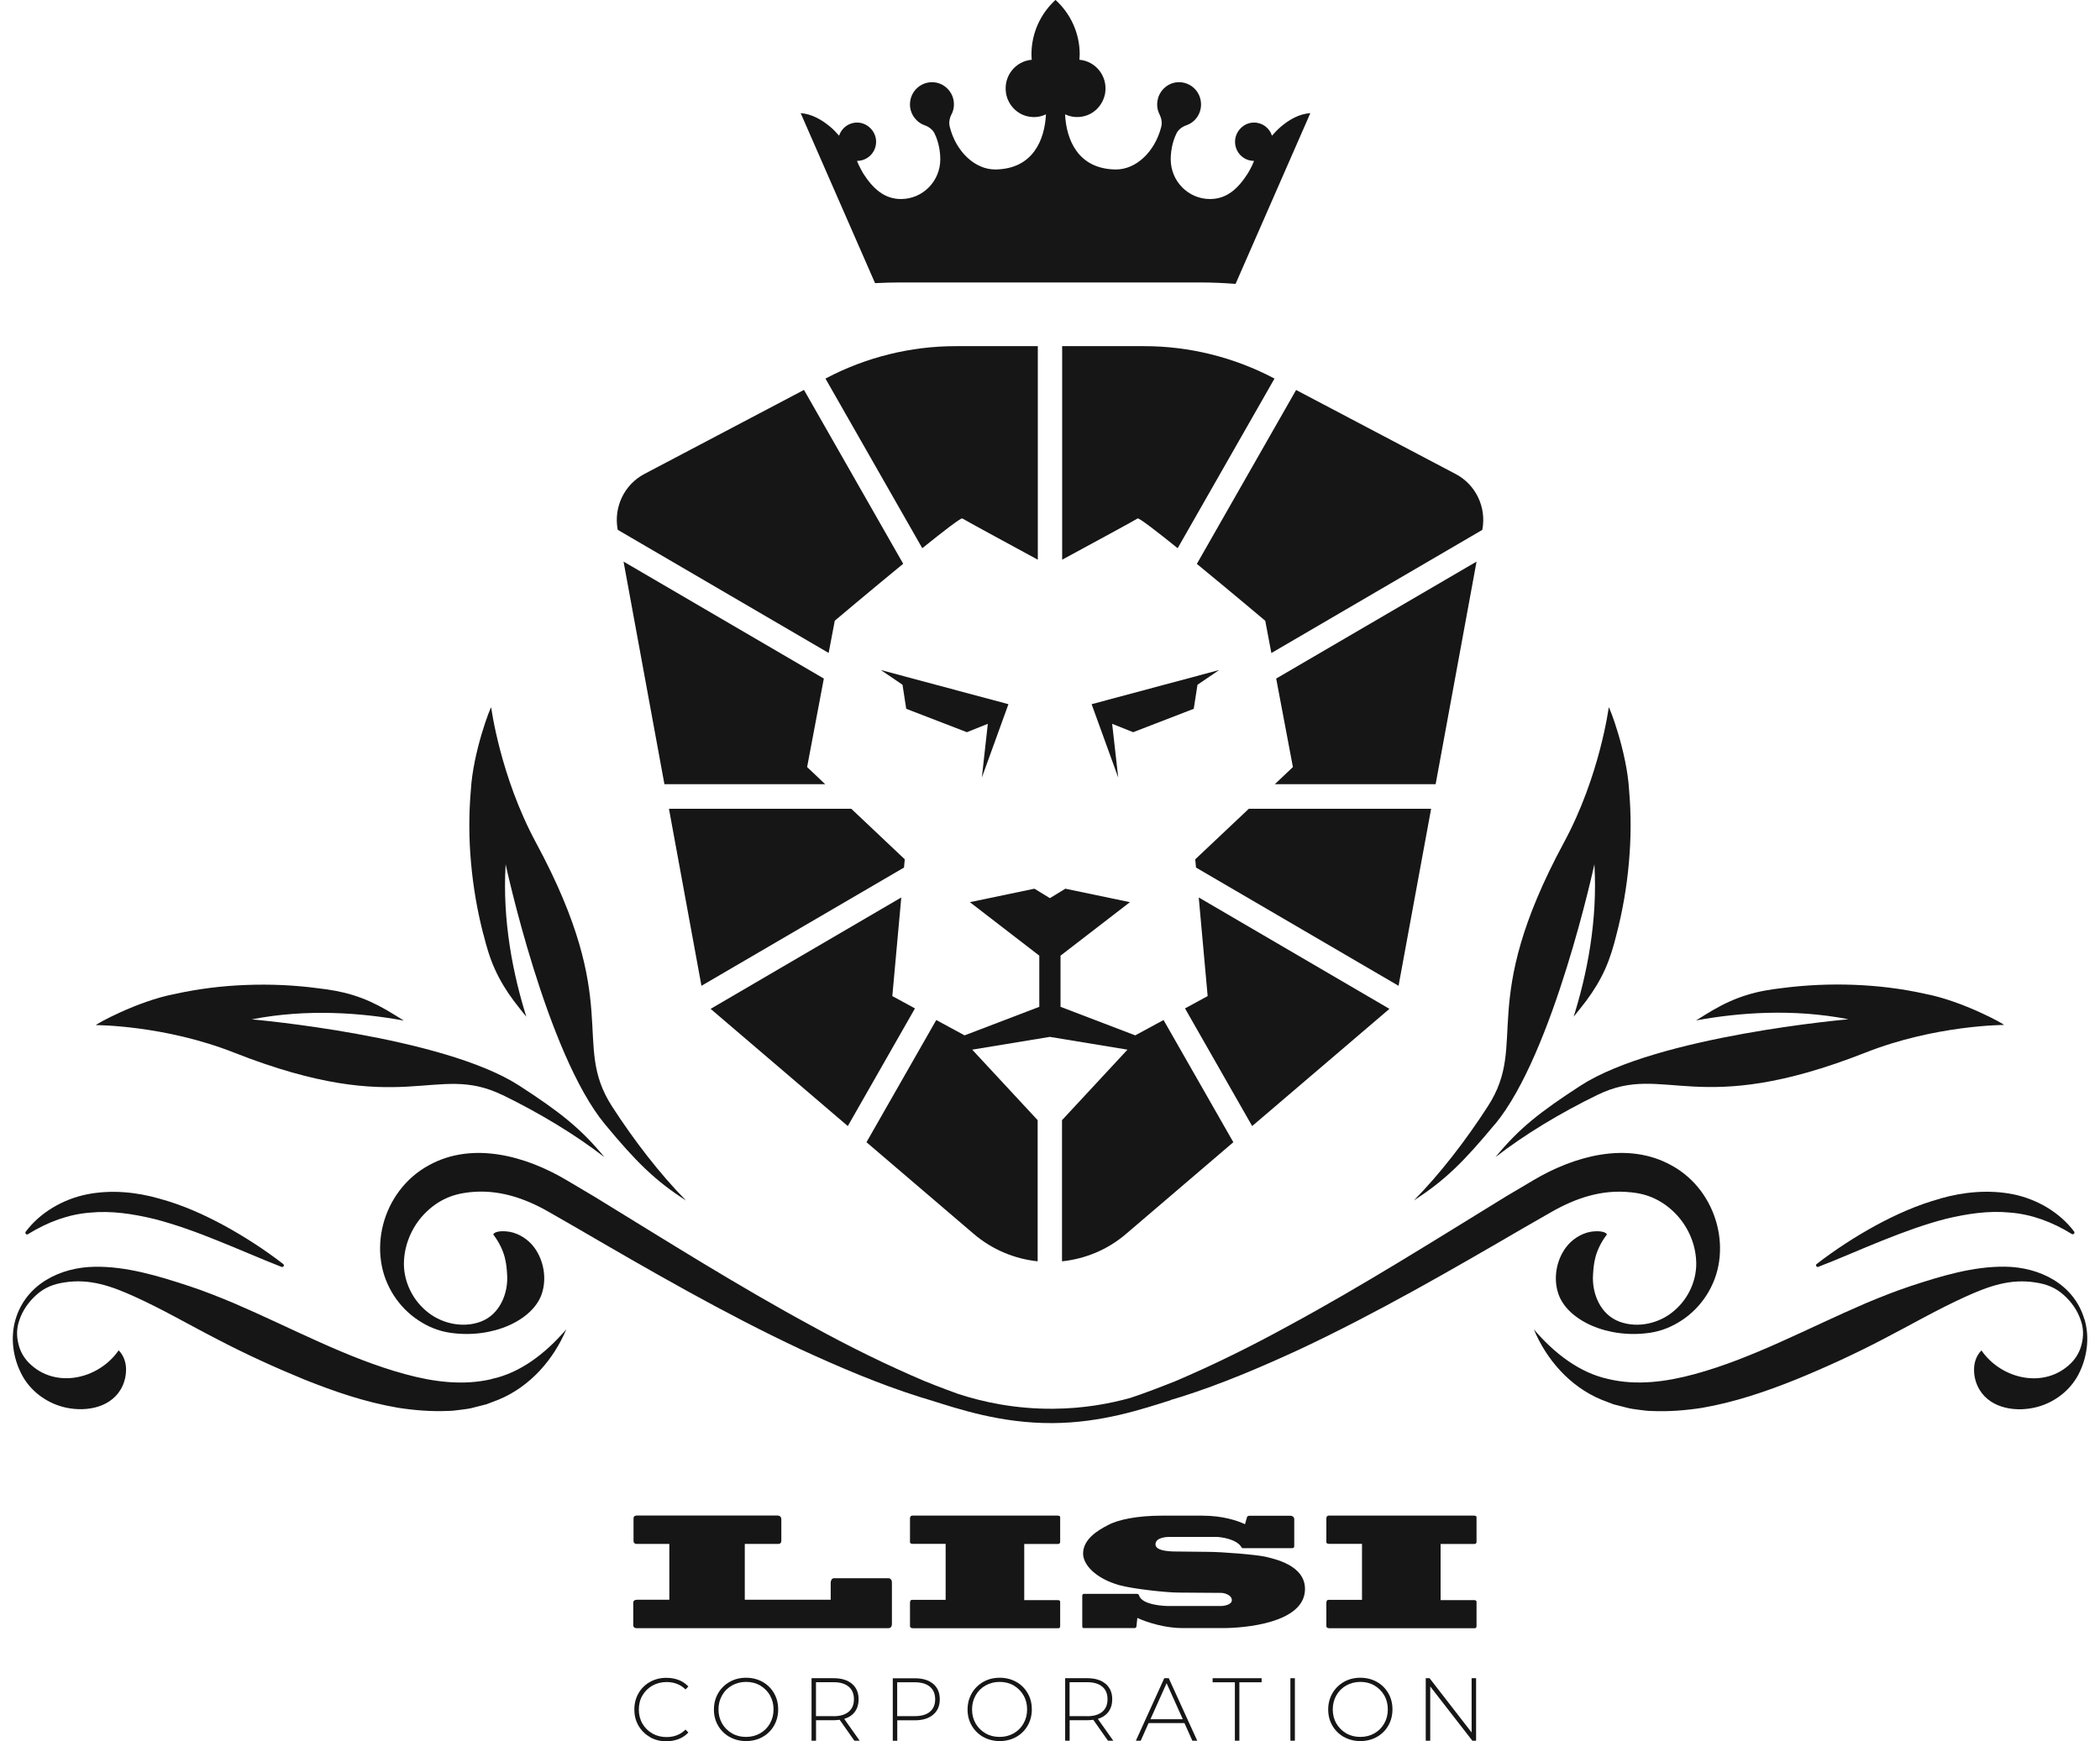 <svg xmlns="http://www.w3.org/2000/svg" width="82" height="68" viewBox="0 0 82 68" fill="none"><g clip-path="url(#clip0_1100_1080)"><path d="M19.194 53.861C18.091 54.121 16.936 53.973 15.816 53.666C13.552 53.052 11.408 51.872 9.132 50.895C8.56 50.656 7.98 50.423 7.379 50.225C6.203 49.839 4.945 49.452 3.697 49.473C2.355 49.493 1.016 50.148 0.607 51.527C0.397 52.241 0.505 53.029 0.849 53.684C1.176 54.307 1.771 54.758 2.439 54.941C3.224 55.157 4.251 55.033 4.709 54.271C4.855 54.029 4.925 53.746 4.922 53.463C4.919 53.265 4.861 52.967 4.633 52.737C3.854 53.867 2.156 54.262 1.127 53.224C0.925 53.02 0.782 52.763 0.718 52.48C0.642 52.179 0.648 51.86 0.753 51.568C0.879 51.181 1.121 50.839 1.421 50.571C1.751 50.278 2.083 50.151 2.518 50.084C3.513 49.927 4.359 50.234 5.249 50.636C6.34 51.128 7.393 51.745 8.487 52.306C9.575 52.875 10.71 53.395 11.874 53.873C13.044 54.342 14.255 54.761 15.542 54.98C16.186 55.08 16.846 55.133 17.511 55.103C17.674 55.103 17.843 55.074 18.01 55.056C18.176 55.033 18.34 55.018 18.506 54.968L18.993 54.844L19.466 54.664C20.726 54.144 21.633 53.064 22.112 51.916C21.298 52.867 20.309 53.619 19.2 53.855L19.194 53.861Z" fill="#161616"></path><path d="M1.095 48.198C1.865 47.723 2.673 47.425 3.508 47.36C4.339 47.277 5.18 47.404 6.017 47.605C6.851 47.82 7.68 48.121 8.503 48.455C9.328 48.785 10.148 49.148 10.994 49.479C11.02 49.487 11.052 49.479 11.07 49.458C11.093 49.428 11.087 49.387 11.058 49.366C10.338 48.809 9.573 48.313 8.771 47.873C7.969 47.436 7.123 47.056 6.218 46.811C5.323 46.554 4.345 46.457 3.394 46.645C2.449 46.837 1.565 47.357 1.005 48.103C0.99 48.124 0.987 48.154 1.002 48.18C1.019 48.212 1.06 48.221 1.092 48.201L1.095 48.198Z" fill="#161616"></path><path d="M18.88 36.5C18.994 36.96 19.125 37.417 19.324 37.851C19.519 38.285 19.77 38.698 20.062 39.088C20.222 39.3 20.386 39.504 20.552 39.708C20.041 38.081 19.61 35.983 19.744 33.755C19.744 33.755 21.334 41.148 23.624 43.91C24.832 45.368 25.573 46.106 26.787 46.885C25.771 45.855 24.762 44.547 23.895 43.205C22.288 40.705 24.356 39.259 20.928 32.908C19.528 30.311 19.181 27.631 19.181 27.631C19.163 27.573 18.466 29.37 18.384 30.878C18.303 31.816 18.308 32.764 18.393 33.705C18.478 34.646 18.638 35.582 18.877 36.503L18.88 36.5Z" fill="#161616"></path><path d="M19.623 42.765C21.053 43.461 22.462 44.308 23.603 45.194C22.684 44.075 21.864 43.429 20.28 42.402C17.278 40.457 9.827 39.811 9.827 39.811C11.994 39.389 14.107 39.554 15.767 39.858C15.545 39.719 15.323 39.581 15.096 39.448C14.678 39.206 14.241 39.005 13.791 38.866C13.339 38.725 12.876 38.648 12.409 38.595C11.478 38.471 10.539 38.432 9.605 38.468C8.671 38.503 7.744 38.618 6.831 38.819C5.36 39.096 3.688 40.026 3.75 40.035C3.75 40.035 6.419 40.035 9.147 41.112C15.813 43.736 16.969 41.475 19.623 42.768V42.765Z" fill="#161616"></path><path d="M63.677 46.563C64.025 46.598 64.331 46.678 64.611 46.811C64.894 46.944 65.162 47.133 65.396 47.369C65.865 47.835 66.192 48.505 66.23 49.216C66.277 49.924 65.968 50.68 65.387 51.178C64.821 51.68 63.966 51.887 63.237 51.618C62.493 51.344 62.154 50.52 62.204 49.777C62.23 49.399 62.251 48.865 62.747 48.21C62.656 48.053 62.271 48.08 62.114 48.106C61.729 48.174 61.364 48.416 61.133 48.735C60.766 49.243 60.649 49.933 60.85 50.529C61.198 51.565 62.782 52.3 64.442 52.049C64.879 51.984 65.299 51.81 65.673 51.562C66.42 51.072 66.989 50.237 67.126 49.272C67.266 48.316 67.006 47.298 66.405 46.498C66.105 46.1 65.717 45.757 65.264 45.512C63.543 44.559 61.463 45.152 59.879 46.091L58.799 46.731C55.972 48.467 53.195 50.222 50.307 51.783C48.868 52.574 47.398 53.3 45.896 53.941C45.318 54.171 44.737 54.395 44.145 54.593C43.317 54.823 42.307 55.009 41.143 55.018C39.635 55.033 38.363 54.749 37.415 54.44C37.097 54.324 36.779 54.206 36.464 54.083C36.434 54.071 36.402 54.056 36.373 54.044C36.285 54.009 36.195 53.976 36.108 53.941C34.602 53.3 33.132 52.577 31.696 51.783C28.808 50.219 26.031 48.464 23.204 46.731L22.124 46.091C20.543 45.152 18.46 44.559 16.741 45.512C16.289 45.757 15.901 46.1 15.601 46.498C14.997 47.295 14.737 48.316 14.88 49.272C15.017 50.234 15.586 51.072 16.333 51.562C16.706 51.813 17.127 51.984 17.564 52.049C19.224 52.3 20.808 51.565 21.156 50.529C21.354 49.933 21.237 49.243 20.873 48.735C20.642 48.416 20.277 48.174 19.892 48.106C19.735 48.08 19.35 48.05 19.259 48.21C19.755 48.865 19.776 49.399 19.802 49.777C19.852 50.517 19.513 51.341 18.769 51.618C18.043 51.887 17.185 51.68 16.619 51.178C16.038 50.68 15.729 49.921 15.776 49.216C15.817 48.505 16.14 47.835 16.61 47.369C16.844 47.133 17.109 46.944 17.395 46.811C17.678 46.678 17.984 46.601 18.329 46.563C19.449 46.439 20.476 46.784 21.439 47.336L22.503 47.947C25.354 49.606 28.239 51.276 31.253 52.693C32.764 53.389 34.302 54.047 35.895 54.552C36.04 54.596 36.183 54.64 36.329 54.684C37.444 55.033 39.08 55.587 41.085 55.579C43.025 55.57 44.618 55.027 45.712 54.684V54.676C45.846 54.634 45.98 54.596 46.114 54.555C47.707 54.05 49.245 53.392 50.756 52.695C53.77 51.279 56.658 49.608 59.505 47.95C59.505 47.95 60.57 47.342 60.57 47.339C61.533 46.787 62.56 46.442 63.683 46.566L63.677 46.563Z" fill="#161616"></path><path d="M81.391 51.524C80.983 50.146 79.644 49.49 78.302 49.47C77.053 49.452 75.796 49.836 74.62 50.222C74.022 50.42 73.438 50.653 72.867 50.892C70.591 51.869 68.444 53.047 66.183 53.663C65.062 53.97 63.904 54.121 62.804 53.858C61.693 53.619 60.706 52.87 59.893 51.919C60.371 53.067 61.278 54.147 62.539 54.667L63.011 54.847L63.498 54.971C63.662 55.018 63.828 55.036 63.995 55.059C64.161 55.077 64.33 55.109 64.493 55.106C65.159 55.136 65.818 55.083 66.463 54.983C67.749 54.761 68.96 54.345 70.13 53.876C71.297 53.398 72.429 52.878 73.517 52.309C74.608 51.745 75.664 51.131 76.755 50.639C77.645 50.237 78.491 49.927 79.486 50.087C79.918 50.154 80.253 50.281 80.583 50.574C80.884 50.842 81.126 51.184 81.251 51.571C81.356 51.86 81.362 52.182 81.286 52.483C81.222 52.766 81.079 53.023 80.878 53.227C79.848 54.265 78.147 53.87 77.371 52.74C77.143 52.97 77.085 53.265 77.082 53.466C77.076 53.749 77.149 54.032 77.295 54.274C77.753 55.036 78.78 55.16 79.565 54.944C80.233 54.761 80.828 54.307 81.155 53.687C81.496 53.035 81.607 52.244 81.397 51.53L81.391 51.524Z" fill="#161616"></path><path d="M75.778 46.808C74.874 47.053 74.028 47.434 73.225 47.87C72.423 48.31 71.662 48.806 70.938 49.364C70.909 49.384 70.903 49.429 70.927 49.455C70.944 49.479 70.976 49.488 71.002 49.476C71.848 49.148 72.668 48.782 73.494 48.452C74.32 48.121 75.145 47.817 75.98 47.602C76.817 47.401 77.66 47.274 78.489 47.357C79.32 47.422 80.128 47.717 80.901 48.195C80.933 48.213 80.971 48.204 80.992 48.174C81.006 48.151 81.003 48.121 80.989 48.098C80.429 47.351 79.545 46.832 78.599 46.64C77.648 46.454 76.671 46.551 75.775 46.805L75.778 46.808Z" fill="#161616"></path><path d="M58.376 43.907C60.667 41.145 62.257 33.752 62.257 33.752C62.391 35.98 61.959 38.078 61.448 39.705C61.615 39.501 61.778 39.297 61.939 39.085C62.23 38.695 62.481 38.285 62.677 37.848C62.872 37.414 63.006 36.957 63.12 36.497C63.359 35.579 63.52 34.64 63.604 33.699C63.689 32.758 63.695 31.81 63.613 30.872C63.529 29.364 62.831 27.564 62.817 27.626C62.817 27.626 62.472 30.305 61.069 32.902C57.641 39.253 59.713 40.702 58.102 43.199C57.236 44.544 56.226 45.849 55.211 46.879C56.425 46.1 57.163 45.362 58.373 43.904L58.376 43.907Z" fill="#161616"></path><path d="M72.171 39.808C72.171 39.808 64.72 40.454 61.718 42.399C60.133 43.426 59.313 44.072 58.395 45.191C59.535 44.305 60.944 43.458 62.374 42.762C65.029 41.469 66.184 43.733 72.85 41.106C75.575 40.032 78.248 40.029 78.248 40.029C78.309 40.02 76.634 39.091 75.167 38.813C74.257 38.61 73.326 38.498 72.392 38.462C71.459 38.427 70.519 38.468 69.589 38.589C69.122 38.642 68.655 38.719 68.206 38.861C67.754 38.999 67.319 39.2 66.899 39.442C66.671 39.575 66.45 39.714 66.228 39.852C67.888 39.548 70 39.383 72.168 39.805L72.171 39.808Z" fill="#161616"></path><path d="M35.241 26.743L35.386 27.682L37.755 28.596L38.572 28.269L38.339 30.367L39.377 27.502L34.395 26.168L35.241 26.743Z" fill="#161616"></path><path d="M46.613 27.682L46.759 26.743L47.605 26.168L42.625 27.502L43.664 30.367L43.427 28.269L44.247 28.596L46.613 27.682Z" fill="#161616"></path><path d="M55.882 31.586H48.764L46.672 33.56L46.701 33.882L54.61 38.5L55.882 31.586Z" fill="#161616"></path><path d="M54.254 39.401L46.808 35.05L47.156 38.902L46.272 39.383L48.894 43.978L54.254 39.401Z" fill="#161616"></path><path d="M35.299 33.882L35.329 33.56L33.24 31.586H26.121L27.39 38.5L35.299 33.882Z" fill="#161616"></path><path d="M35.727 39.383L34.843 38.902L35.193 35.05L27.748 39.401L33.105 43.978L35.727 39.383Z" fill="#161616"></path><path d="M41.475 49.26C42.37 49.166 43.246 48.812 43.975 48.186L48.159 44.609L45.434 39.837L44.328 40.436L41.411 39.321V37.323L44.121 35.234L41.6 34.708L40.996 35.077L40.392 34.708L37.872 35.234L40.582 37.323V39.321L37.665 40.436L36.559 39.837L33.834 44.609L38.018 48.186C38.747 48.809 39.622 49.166 40.518 49.26V43.748L37.962 40.994L40.993 40.495L44.025 40.994L41.469 43.748V49.26H41.475Z" fill="#161616"></path><path d="M56.058 30.627L57.656 21.933L49.832 26.501L50.485 29.957L49.779 30.627H56.058Z" fill="#161616"></path><path d="M49.743 14.773C48.179 13.95 46.44 13.519 44.678 13.519H41.475V21.859C42.694 21.198 44.337 20.307 44.421 20.248C44.471 20.215 45.148 20.735 45.985 21.41L49.766 14.785L49.743 14.773Z" fill="#161616"></path><path d="M46.732 22.021C48.036 23.09 49.405 24.244 49.405 24.244L49.644 25.504L57.883 20.693V20.678C58.046 19.805 57.623 18.925 56.844 18.515L50.61 15.231L46.735 22.021H46.732Z" fill="#161616"></path><path d="M40.524 13.519H37.32C35.558 13.519 33.819 13.95 32.256 14.773L32.232 14.785L36.013 21.41C36.851 20.735 37.528 20.212 37.577 20.248C37.665 20.307 39.304 21.198 40.524 21.859V13.519Z" fill="#161616"></path><path d="M24.118 20.69L32.357 25.501L32.596 24.241C32.596 24.241 33.964 23.087 35.268 22.018L31.394 15.228L25.159 18.512C24.38 18.923 23.957 19.802 24.118 20.676V20.69Z" fill="#161616"></path><path d="M24.348 21.933L25.944 30.627H32.222L31.516 29.957L32.169 26.501L24.348 21.933Z" fill="#161616"></path><path d="M40.244 11.031H35.126C34.806 11.031 34.484 11.043 34.169 11.058L31.264 4.418C31.698 4.45 32.089 4.675 32.422 4.955C32.547 5.058 32.658 5.179 32.763 5.3C32.862 5.002 33.137 4.787 33.461 4.787C33.857 4.781 34.205 5.12 34.21 5.525C34.216 5.944 33.881 6.283 33.466 6.283C33.466 6.315 33.606 6.608 33.714 6.785C34.102 7.387 34.546 7.773 35.182 7.773C36.031 7.773 36.716 7.077 36.716 6.221C36.716 5.97 36.67 5.569 36.489 5.206C36.41 5.055 36.267 4.949 36.107 4.893C35.777 4.778 35.532 4.453 35.532 4.078C35.532 3.541 36.013 3.122 36.562 3.226C36.891 3.293 37.16 3.559 37.23 3.89C37.271 4.105 37.242 4.303 37.151 4.471C37.072 4.627 37.043 4.802 37.09 4.967C37.326 5.902 38.056 6.628 38.878 6.619C40.357 6.593 40.795 5.433 40.842 4.465C40.635 4.565 40.398 4.601 40.144 4.548C39.701 4.459 39.348 4.081 39.281 3.627C39.182 2.963 39.657 2.387 40.287 2.334C40.282 2.266 40.276 2.193 40.276 2.125C40.276 1.278 40.643 0.519 41.215 -0.003C41.79 0.519 42.16 1.278 42.16 2.125C42.16 2.193 42.149 2.266 42.149 2.334C42.773 2.387 43.254 2.963 43.155 3.627C43.082 4.081 42.738 4.459 42.286 4.548C42.038 4.601 41.796 4.562 41.589 4.465C41.635 5.433 42.076 6.593 43.552 6.619C44.378 6.631 45.101 5.902 45.34 4.967C45.387 4.799 45.355 4.627 45.279 4.471C45.192 4.303 45.16 4.105 45.206 3.89C45.273 3.559 45.542 3.293 45.868 3.226C46.417 3.122 46.898 3.538 46.898 4.078C46.898 4.456 46.662 4.778 46.324 4.893C46.163 4.949 46.017 5.055 45.941 5.206C45.761 5.566 45.714 5.97 45.714 6.221C45.714 7.08 46.402 7.773 47.248 7.773C47.89 7.773 48.328 7.387 48.716 6.785C48.83 6.608 48.964 6.315 48.964 6.283C48.55 6.283 48.22 5.944 48.226 5.525C48.231 5.123 48.573 4.781 48.97 4.787C49.296 4.787 49.574 5.002 49.667 5.3C49.775 5.179 49.883 5.061 50.008 4.955C50.338 4.672 50.732 4.447 51.166 4.418L48.246 11.087C47.785 11.052 47.327 11.031 46.866 11.031H40.235" fill="#161616"></path><path d="M25.382 67.841C25.193 67.734 25.044 67.587 24.933 67.398C24.822 67.209 24.77 66.999 24.77 66.763C24.77 66.527 24.825 66.318 24.933 66.129C25.041 65.94 25.193 65.793 25.382 65.686C25.572 65.58 25.785 65.527 26.021 65.527C26.196 65.527 26.357 65.556 26.503 65.612C26.648 65.668 26.774 65.754 26.879 65.866L26.768 65.981C26.575 65.79 26.327 65.692 26.027 65.692C25.826 65.692 25.642 65.739 25.476 65.831C25.309 65.925 25.181 66.052 25.085 66.217C24.988 66.383 24.945 66.566 24.945 66.766C24.945 66.967 24.991 67.153 25.085 67.315C25.178 67.478 25.309 67.607 25.476 67.702C25.642 67.796 25.826 67.841 26.027 67.841C26.325 67.841 26.573 67.743 26.768 67.548L26.879 67.663C26.774 67.776 26.648 67.861 26.503 67.917C26.357 67.973 26.193 68.006 26.021 68.006C25.785 68.006 25.572 67.953 25.382 67.846V67.841Z" fill="#161616"></path><path d="M28.49 67.838C28.3 67.729 28.148 67.581 28.04 67.395C27.93 67.206 27.877 66.997 27.877 66.764C27.877 66.531 27.932 66.321 28.04 66.132C28.148 65.943 28.3 65.796 28.49 65.686C28.679 65.577 28.895 65.524 29.131 65.524C29.368 65.524 29.581 65.577 29.773 65.683C29.963 65.79 30.115 65.937 30.223 66.126C30.333 66.315 30.386 66.525 30.386 66.761C30.386 66.997 30.331 67.206 30.223 67.395C30.115 67.584 29.963 67.732 29.773 67.838C29.584 67.944 29.368 67.997 29.131 67.997C28.895 67.997 28.682 67.944 28.49 67.835V67.838ZM29.68 67.696C29.843 67.602 29.972 67.475 30.065 67.31C30.158 67.144 30.205 66.964 30.205 66.761C30.205 66.557 30.158 66.374 30.065 66.212C29.972 66.046 29.84 65.92 29.68 65.825C29.517 65.731 29.333 65.686 29.131 65.686C28.93 65.686 28.746 65.734 28.583 65.825C28.42 65.917 28.288 66.046 28.195 66.212C28.102 66.377 28.055 66.56 28.055 66.761C28.055 66.961 28.102 67.147 28.195 67.31C28.288 67.472 28.42 67.602 28.583 67.696C28.746 67.791 28.93 67.835 29.131 67.835C29.333 67.835 29.517 67.788 29.68 67.696Z" fill="#161616"></path><path d="M33.361 67.983L32.786 67.165C32.702 67.177 32.623 67.183 32.553 67.183H31.864V67.983H31.689V65.542H32.556C32.859 65.542 33.096 65.616 33.268 65.76C33.44 65.905 33.527 66.106 33.527 66.365C33.527 66.557 33.478 66.719 33.382 66.852C33.285 66.982 33.145 67.077 32.964 67.13L33.568 67.983H33.37H33.361ZM32.55 67.026C32.807 67.026 33.002 66.967 33.139 66.852C33.276 66.737 33.344 66.575 33.344 66.362C33.344 66.15 33.276 65.988 33.139 65.873C33.002 65.757 32.807 65.698 32.55 65.698H31.862V67.023H32.55V67.026Z" fill="#161616"></path><path d="M36.437 65.76C36.609 65.905 36.696 66.106 36.696 66.365C36.696 66.625 36.609 66.823 36.437 66.967C36.265 67.112 36.028 67.186 35.725 67.186H35.036V67.986H34.861V65.545H35.728C36.031 65.545 36.267 65.619 36.44 65.763L36.437 65.76ZM36.311 66.852C36.448 66.737 36.516 66.575 36.516 66.365C36.516 66.156 36.448 65.99 36.311 65.875C36.174 65.76 35.979 65.701 35.722 65.701H35.033V67.023H35.722C35.979 67.023 36.174 66.967 36.311 66.852Z" fill="#161616"></path><path d="M38.394 67.838C38.204 67.729 38.053 67.581 37.945 67.395C37.834 67.206 37.781 66.997 37.781 66.764C37.781 66.531 37.837 66.321 37.945 66.132C38.053 65.943 38.204 65.796 38.394 65.686C38.584 65.577 38.799 65.524 39.036 65.524C39.272 65.524 39.485 65.577 39.678 65.683C39.87 65.79 40.019 65.937 40.127 66.126C40.238 66.315 40.29 66.525 40.29 66.761C40.29 66.997 40.235 67.206 40.127 67.395C40.019 67.584 39.867 67.732 39.678 67.838C39.488 67.944 39.272 67.997 39.036 67.997C38.799 67.997 38.587 67.944 38.394 67.835V67.838ZM39.581 67.696C39.745 67.602 39.873 67.475 39.966 67.31C40.06 67.144 40.106 66.964 40.106 66.761C40.106 66.557 40.06 66.374 39.966 66.212C39.873 66.046 39.742 65.92 39.581 65.825C39.421 65.731 39.234 65.686 39.033 65.686C38.831 65.686 38.648 65.734 38.484 65.825C38.321 65.917 38.19 66.046 38.096 66.212C38.003 66.377 37.956 66.56 37.956 66.761C37.956 66.961 38.003 67.147 38.096 67.31C38.19 67.472 38.321 67.602 38.484 67.696C38.648 67.791 38.831 67.835 39.033 67.835C39.234 67.835 39.418 67.788 39.581 67.696Z" fill="#161616"></path><path d="M43.264 67.983L42.689 67.165C42.604 67.177 42.525 67.183 42.455 67.183H41.767V67.983H41.592V65.542H42.458C42.762 65.542 42.998 65.616 43.17 65.76C43.342 65.905 43.43 66.106 43.43 66.365C43.43 66.557 43.38 66.719 43.284 66.852C43.188 66.982 43.048 67.077 42.867 67.13L43.471 67.983H43.272H43.264ZM42.452 67.026C42.709 67.026 42.905 66.967 43.042 66.852C43.179 66.737 43.246 66.575 43.246 66.362C43.246 66.15 43.179 65.988 43.042 65.873C42.905 65.757 42.709 65.698 42.452 65.698H41.764V67.023H42.452V67.026Z" fill="#161616"></path><path d="M46.25 67.295H44.849L44.543 67.983H44.353L45.462 65.542H45.637L46.749 67.983H46.559L46.25 67.295ZM46.186 67.144L45.553 65.737L44.922 67.144H46.189H46.186Z" fill="#161616"></path><path d="M48.219 65.701H47.35V65.542H49.264V65.701H48.394V67.983H48.219V65.701Z" fill="#161616"></path><path d="M50.387 65.542H50.562V67.983H50.387V65.542Z" fill="#161616"></path><path d="M52.476 67.838C52.286 67.729 52.135 67.581 52.027 67.395C51.916 67.206 51.863 66.997 51.863 66.764C51.863 66.531 51.919 66.321 52.027 66.132C52.135 65.943 52.286 65.796 52.476 65.686C52.666 65.577 52.882 65.524 53.118 65.524C53.354 65.524 53.567 65.577 53.76 65.683C53.949 65.79 54.101 65.937 54.209 66.126C54.32 66.315 54.372 66.525 54.372 66.761C54.372 66.997 54.317 67.206 54.209 67.395C54.101 67.584 53.949 67.732 53.76 67.838C53.57 67.944 53.354 67.997 53.118 67.997C52.882 67.997 52.669 67.944 52.476 67.835V67.838ZM53.666 67.696C53.83 67.602 53.958 67.475 54.051 67.31C54.145 67.144 54.191 66.964 54.191 66.761C54.191 66.557 54.145 66.374 54.051 66.212C53.958 66.046 53.827 65.92 53.666 65.825C53.506 65.731 53.319 65.686 53.118 65.686C52.916 65.686 52.733 65.734 52.569 65.825C52.406 65.917 52.275 66.046 52.181 66.212C52.088 66.377 52.041 66.56 52.041 66.761C52.041 66.961 52.088 67.147 52.181 67.31C52.275 67.472 52.406 67.602 52.569 67.696C52.733 67.791 52.916 67.835 53.118 67.835C53.319 67.835 53.503 67.788 53.666 67.696Z" fill="#161616"></path><path d="M57.638 65.542V67.983H57.492L55.847 65.864V67.983H55.672V65.542H55.821L57.463 67.661V65.542H57.638Z" fill="#161616"></path><path d="M34.824 63.441C34.824 63.547 34.754 63.588 34.696 63.588H24.843C24.785 63.588 24.727 63.547 24.727 63.47V62.585C24.727 62.538 24.762 62.478 24.878 62.478H26.136V60.298H24.855C24.785 60.298 24.738 60.25 24.738 60.191V59.288C24.738 59.229 24.785 59.188 24.872 59.188H30.351C30.439 59.188 30.509 59.229 30.509 59.347V60.18C30.509 60.25 30.468 60.298 30.392 60.298H29.082V62.478H32.437V61.812C32.437 61.752 32.467 61.637 32.566 61.637H34.681C34.757 61.637 34.827 61.685 34.827 61.803V63.444L34.824 63.441Z" fill="#161616"></path><path d="M35.533 59.303C35.533 59.226 35.574 59.191 35.627 59.191H41.275C41.327 59.191 41.397 59.203 41.397 59.244V60.218C41.397 60.277 41.356 60.3 41.31 60.3H39.994V62.493H41.31C41.368 62.493 41.397 62.517 41.397 62.558V63.491C41.397 63.562 41.386 63.591 41.31 63.591H35.656C35.562 63.591 35.533 63.55 35.533 63.508V62.594C35.533 62.511 35.574 62.481 35.609 62.481H36.925V60.295H35.644C35.58 60.295 35.533 60.271 35.533 60.236V59.303Z" fill="#161616"></path><path d="M48.687 59.261C48.699 59.214 48.751 59.197 48.798 59.197H50.385C50.496 59.197 50.537 59.279 50.537 59.321V60.392C50.537 60.433 50.507 60.463 50.461 60.463H48.544C48.521 60.463 48.491 60.463 48.48 60.433C48.29 60.1 47.657 60.023 47.473 60.023H45.694C45.548 60.023 45.119 60.041 45.119 60.315C45.119 60.607 45.813 60.595 46.047 60.595L47.152 60.607C47.727 60.607 49.057 60.719 49.405 60.796C49.74 60.879 50.957 61.118 50.957 62.056C50.957 63.399 48.57 63.585 47.742 63.585H46.172C45.519 63.585 44.821 63.378 44.41 63.187L44.375 63.526C44.363 63.573 44.328 63.585 44.287 63.585H42.318C42.277 63.585 42.26 63.561 42.26 63.514V62.319C42.26 62.289 42.277 62.248 42.324 62.248H44.392C44.439 62.248 44.468 62.272 44.48 62.313C44.597 62.7 45.533 62.723 45.597 62.723H47.689C47.753 62.723 48.1 62.688 48.1 62.496C48.1 62.275 47.777 62.21 47.695 62.21L46.014 62.198C45.568 62.198 44.232 62.056 43.698 61.906C42.747 61.631 42.292 61.091 42.292 60.675C42.292 60.088 42.922 59.742 43.243 59.574C43.643 59.347 44.419 59.194 45.358 59.194H46.951C47.756 59.194 48.319 59.391 48.614 59.527L48.69 59.264L48.687 59.261Z" fill="#161616"></path><path d="M51.791 59.303C51.791 59.226 51.832 59.191 51.884 59.191H57.533C57.585 59.191 57.655 59.203 57.655 59.244V60.218C57.655 60.277 57.614 60.3 57.568 60.3H56.252V62.493H57.568C57.626 62.493 57.655 62.517 57.655 62.558V63.491C57.655 63.562 57.643 63.591 57.568 63.591H51.913C51.82 63.591 51.791 63.55 51.791 63.508V62.594C51.791 62.511 51.832 62.481 51.867 62.481H53.183V60.295H51.902C51.838 60.295 51.791 60.271 51.791 60.236V59.303Z" fill="#161616"></path></g><defs><clipPath id="clip0_1100_1080"><rect width="81" height="68" fill="white" transform="translate(0.5)"></rect></clipPath></defs></svg>